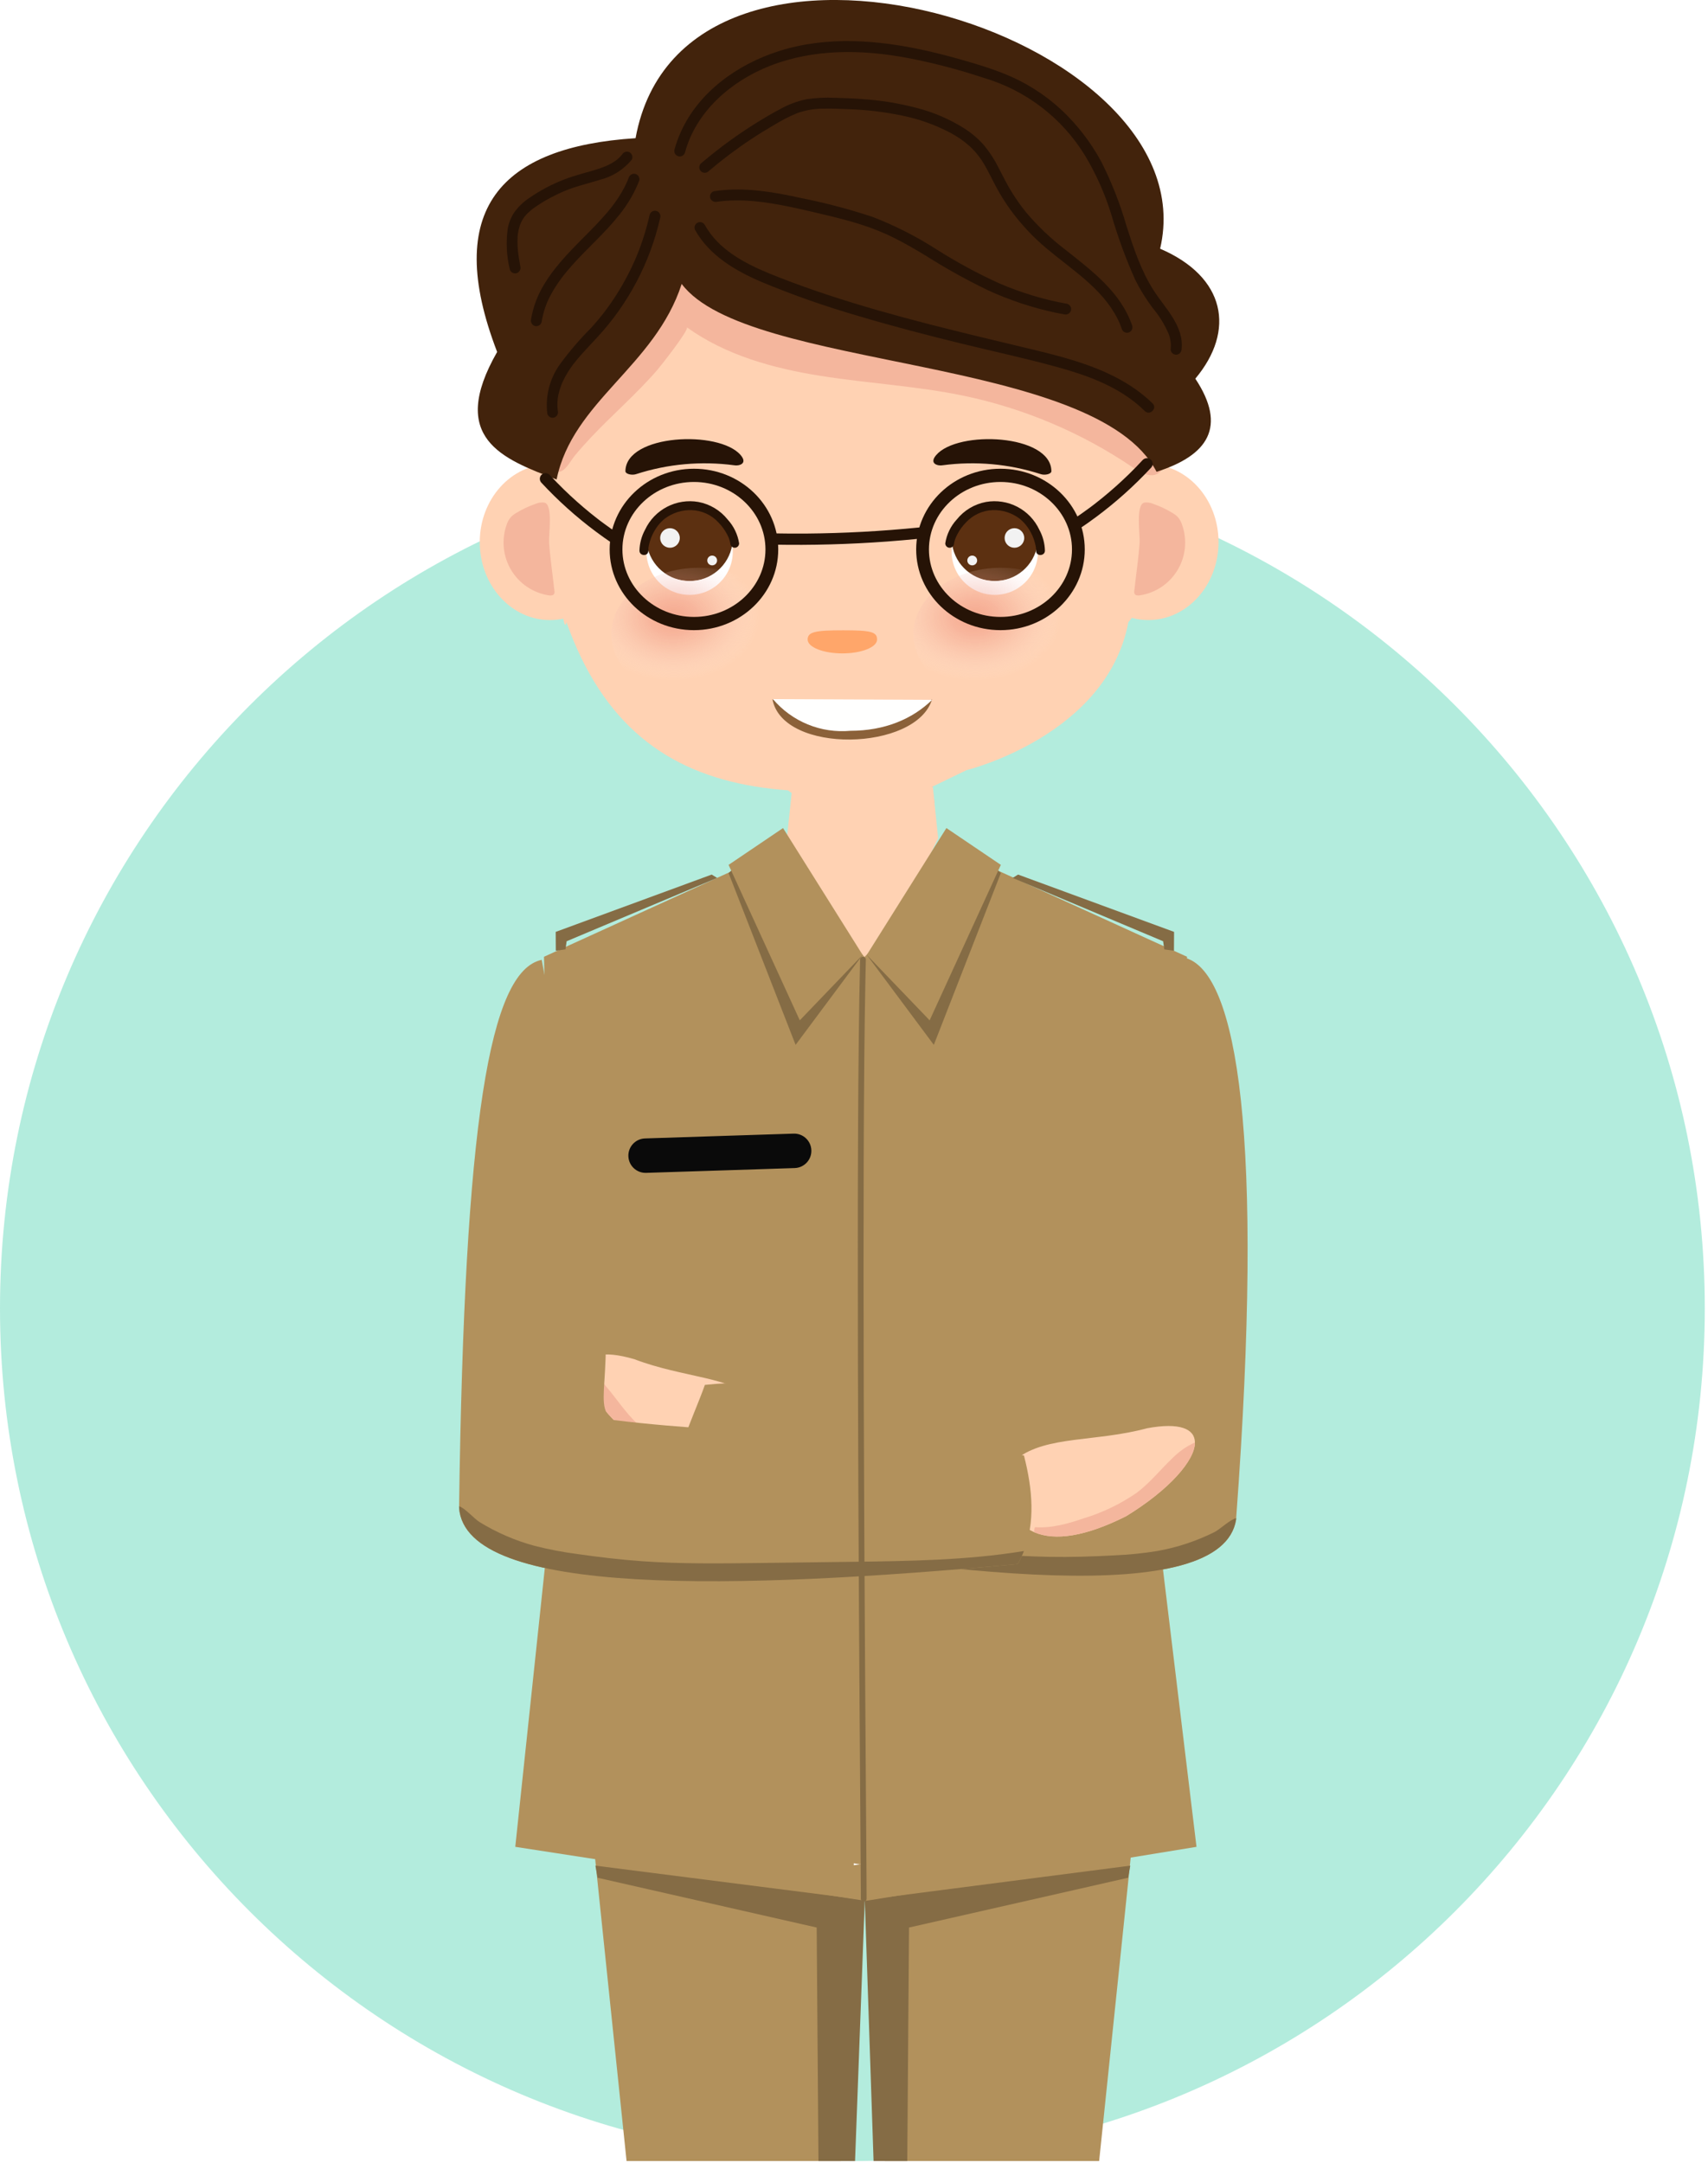 <svg width="346" height="438" viewBox="0 0 346 438" fill="none" xmlns="http://www.w3.org/2000/svg">
<g clip-path="url(#clip0_4780_6039)">
<path d="M172.674 437.639C268.039 437.639 345.348 360.33 345.348 264.965C345.348 169.6 268.039 92.291 172.674 92.291C77.309 92.291 0 169.6 0 264.965C0 360.33 77.309 437.639 172.674 437.639Z" fill="#03BF8C" fill-opacity="0.3"/>
<path d="M160.458 160.397L160.325 162.785C169.549 173.022 179.179 173.671 189.314 162.585L188.825 159.119L160.458 160.397Z" fill="#F4B69D"/>
<path d="M246.844 109.786C246.844 118.504 240.476 125.57 232.619 125.57C231.491 125.571 230.368 125.423 229.279 125.13C229.061 125.43 228.827 125.71 228.579 125.991C224.253 149.005 195.787 155.969 195.787 155.969L184.933 161.219C184.099 162.673 166.043 165.104 159.601 160.05C157.286 159.883 155.043 159.619 152.874 159.259C134.966 156.301 122.074 146.636 114.743 125.992C114.579 126.955 114.349 126.573 114.096 125.292C113.213 125.479 112.313 125.573 111.411 125.573C103.554 125.573 97.186 118.507 97.186 109.789C97.186 101.071 103.554 94.005 111.411 94.005C111.86 94.005 112.309 94.028 112.756 94.075C112.798 94.078 112.84 94.084 112.881 94.091C113.01 94.179 113.114 94.3 113.181 94.442C113.204 94.342 113.232 94.242 113.255 94.142C121.334 61.229 129.172 52.09 171.655 52.02C214.19 51.946 221.996 61.249 230.083 94.255C230.915 94.092 231.76 94.01 232.608 94.01C240.476 94.002 246.844 101.068 246.844 109.786Z" fill="#FFD2B3"/>
<path d="M139.697 117.662C144.466 117.662 148.332 114.382 148.332 110.335C148.332 106.288 144.466 103.008 139.697 103.008C134.928 103.008 131.062 106.288 131.062 110.335C131.062 114.382 134.928 117.662 139.697 117.662Z" fill="#5C3011"/>
<path d="M139.698 117.662C137.623 117.665 135.615 116.929 134.032 115.587C132.45 114.245 131.397 112.383 131.062 110.335C130.86 111.585 130.933 112.864 131.274 114.084C131.615 115.304 132.217 116.435 133.038 117.399C133.859 118.363 134.88 119.137 136.03 119.668C137.18 120.199 138.431 120.474 139.697 120.474C140.964 120.474 142.215 120.199 143.365 119.668C144.515 119.137 145.535 118.363 146.357 117.399C147.178 116.435 147.78 115.304 148.121 114.084C148.462 112.864 148.535 111.585 148.333 110.335C147.998 112.383 146.945 114.244 145.363 115.587C143.781 116.929 141.773 117.665 139.698 117.662Z" fill="white"/>
<path d="M131.336 111.534C131.332 111.352 131.339 111.17 131.357 110.989C131.381 110.708 131.334 111.078 131.373 110.858C131.398 110.721 131.421 110.583 131.45 110.447C131.583 109.829 131.771 109.224 132.012 108.64C132.022 108.608 132.036 108.578 132.052 108.549C132.086 108.472 132.121 108.395 132.152 108.319C132.239 108.136 132.33 107.956 132.426 107.778C132.613 107.432 132.819 107.096 133.044 106.773C133.499 106.132 134.037 105.554 134.644 105.054C136.206 103.864 138.13 103.247 140.093 103.305C141.118 103.34 142.125 103.578 143.058 104.005C143.99 104.431 144.829 105.038 145.526 105.79C146.223 106.5 146.812 107.309 147.274 108.19C147.375 108.381 147.469 108.575 147.557 108.772C147.552 108.76 147.586 108.837 147.632 108.956C147.666 109.044 147.698 109.133 147.732 109.222C147.788 109.386 147.838 109.551 147.878 109.722C147.899 109.808 147.912 109.896 147.933 109.982C147.967 110.125 147.918 109.8 147.94 110.041C147.946 110.276 148.043 110.5 148.209 110.665C148.376 110.831 148.6 110.927 148.835 110.932C149.071 110.931 149.298 110.836 149.465 110.67C149.632 110.503 149.728 110.277 149.73 110.041C149.449 108.235 148.64 106.553 147.403 105.208C145.918 103.351 143.815 102.089 141.477 101.652C139.31 101.274 137.078 101.619 135.126 102.634C133.174 103.65 131.611 105.279 130.677 107.271C129.963 108.582 129.572 110.045 129.537 111.538C129.58 112.682 131.369 112.687 131.326 111.538L131.336 111.534Z" fill="#261306"/>
<path d="M135.722 110.928C136.82 110.928 137.71 110.042 137.71 108.948C137.71 107.854 136.82 106.968 135.722 106.968C134.624 106.968 133.734 107.854 133.734 108.948C133.734 110.042 134.624 110.928 135.722 110.928Z" fill="#F2F2F2"/>
<path d="M144.27 114.493C144.819 114.493 145.264 114.05 145.264 113.503C145.264 112.956 144.819 112.513 144.27 112.513C143.721 112.513 143.276 112.956 143.276 113.503C143.276 114.05 143.721 114.493 144.27 114.493Z" fill="#F2F2F2"/>
<path d="M126.694 95.402C126.685 96.025 128.046 96.302 128.866 96.017C135.282 93.942 142.082 93.331 148.766 94.228C149.604 94.392 151.566 93.961 150.046 92.172C145.696 87.052 126.802 87.902 126.694 95.402Z" fill="#261306"/>
<path d="M201.522 117.662C206.291 117.662 210.157 114.382 210.157 110.335C210.157 106.288 206.291 103.008 201.522 103.008C196.753 103.008 192.887 106.288 192.887 110.335C192.887 114.382 196.753 117.662 201.522 117.662Z" fill="#5C3011"/>
<path d="M201.523 117.662C203.598 117.664 205.607 116.928 207.189 115.584C208.77 114.241 209.822 112.378 210.156 110.33C210.358 111.58 210.286 112.86 209.945 114.08C209.604 115.3 209.002 116.431 208.181 117.396C207.36 118.36 206.339 119.135 205.189 119.666C204.039 120.197 202.788 120.472 201.521 120.472C200.254 120.472 199.003 120.197 197.853 119.666C196.703 119.135 195.682 118.36 194.861 117.396C194.04 116.431 193.438 115.3 193.097 114.08C192.756 112.86 192.684 111.58 192.886 110.33C193.22 112.379 194.273 114.242 195.855 115.585C197.438 116.929 199.447 117.665 201.523 117.662Z" fill="white"/>
<path d="M209.884 111.534C209.888 111.352 209.881 111.17 209.863 110.989C209.839 110.708 209.887 111.078 209.847 110.858C209.822 110.721 209.799 110.583 209.77 110.447C209.637 109.829 209.449 109.224 209.208 108.64C209.198 108.608 209.184 108.578 209.168 108.549C209.134 108.472 209.099 108.395 209.063 108.319C208.977 108.136 208.886 107.956 208.79 107.778C208.603 107.432 208.397 107.096 208.172 106.773C207.716 106.132 207.178 105.554 206.572 105.054C205.009 103.864 203.086 103.247 201.123 103.305C200.098 103.34 199.091 103.578 198.158 104.005C197.226 104.431 196.387 105.038 195.69 105.79C194.993 106.5 194.404 107.309 193.942 108.19C193.841 108.381 193.747 108.575 193.658 108.772C193.663 108.76 193.629 108.837 193.583 108.956C193.549 109.044 193.516 109.133 193.483 109.222C193.427 109.386 193.378 109.551 193.337 109.722C193.316 109.808 193.302 109.896 193.282 109.982C193.248 110.125 193.297 109.8 193.275 110.041C193.268 110.276 193.172 110.499 193.005 110.665C192.839 110.831 192.615 110.926 192.38 110.932C192.144 110.93 191.918 110.836 191.751 110.669C191.583 110.503 191.488 110.277 191.486 110.041C191.766 108.235 192.576 106.553 193.813 105.208C195.298 103.351 197.401 102.089 199.739 101.652C201.906 101.274 204.138 101.619 206.09 102.634C208.041 103.65 209.605 105.279 210.539 107.271C211.253 108.582 211.644 110.045 211.679 111.538C211.636 112.682 209.846 112.687 209.89 111.538L209.884 111.534Z" fill="#261306"/>
<path d="M205.498 110.928C206.596 110.928 207.486 110.042 207.486 108.948C207.486 107.854 206.596 106.968 205.498 106.968C204.4 106.968 203.51 107.854 203.51 108.948C203.51 110.042 204.4 110.928 205.498 110.928Z" fill="#F2F2F2"/>
<path d="M196.95 114.493C197.499 114.493 197.944 114.05 197.944 113.503C197.944 112.956 197.499 112.513 196.95 112.513C196.401 112.513 195.956 112.956 195.956 113.503C195.956 114.05 196.401 114.493 196.95 114.493Z" fill="#F2F2F2"/>
<path d="M212.989 95.402C212.998 96.025 211.637 96.302 210.818 96.017C204.401 93.942 197.602 93.331 190.918 94.228C190.08 94.392 188.118 93.961 189.638 92.172C193.986 87.052 212.88 87.902 212.989 95.402Z" fill="#261306"/>
<path opacity="0.59" d="M141.581 141.87C151.383 141.87 159.329 135.85 159.329 128.424C159.329 120.998 151.383 114.978 141.581 114.978C131.779 114.978 123.833 120.998 123.833 128.424C123.833 135.85 131.779 141.87 141.581 141.87Z" fill="url(#paint0_radial_4780_6039)"/>
<path opacity="0.59" d="M202.77 141.87C212.572 141.87 220.518 135.85 220.518 128.424C220.518 120.998 212.572 114.978 202.77 114.978C192.968 114.978 185.022 120.998 185.022 128.424C185.022 135.85 192.968 141.87 202.77 141.87Z" fill="url(#paint1_radial_4780_6039)"/>
<path d="M177.675 129.515C177.675 131.065 174.526 132.321 170.642 132.321C166.758 132.321 163.609 131.064 163.609 129.515C163.609 127.966 165.153 127.644 170.809 127.644C176.465 127.644 177.675 127.965 177.675 129.515Z" fill="#FFA66A"/>
<path d="M188.824 141.582L188.787 141.613C182.487 146.996 174.113 148.295 166.387 146.752C165.413 146.568 164.453 146.311 163.517 145.985C161.721 145.327 160.065 144.337 158.635 143.066C157.945 142.528 157.223 142.032 156.473 141.582C158.518 152.825 185.734 152.164 188.824 141.582Z" fill="#8B6139"/>
<path d="M112.311 119.656C112.353 119.86 112.333 120.072 112.253 120.264C112.061 120.618 111.561 120.626 111.163 120.564C109.595 120.321 108.1 119.736 106.784 118.851C105.468 117.965 104.362 116.801 103.547 115.44C102.731 114.079 102.225 112.556 102.065 110.978C101.904 109.399 102.093 107.805 102.618 106.308C102.802 105.71 103.108 105.157 103.518 104.685C103.827 104.378 104.174 104.114 104.552 103.898C105.807 103.126 107.143 102.495 108.537 102.017C109.094 101.776 109.708 101.698 110.308 101.792C112.065 102.217 111.124 108.343 111.232 109.883C111.46 113.154 111.962 116.398 112.311 119.656Z" fill="#F4B69D"/>
<path d="M229.782 119.656C229.74 119.86 229.76 120.072 229.84 120.264C230.033 120.618 230.532 120.626 230.93 120.564C232.498 120.321 233.993 119.737 235.31 118.851C236.626 117.966 237.731 116.801 238.547 115.441C239.363 114.08 239.869 112.556 240.029 110.978C240.19 109.399 240.001 107.805 239.476 106.308C239.292 105.71 238.986 105.158 238.576 104.685C238.267 104.378 237.92 104.114 237.542 103.898C236.287 103.126 234.951 102.495 233.557 102.017C233 101.776 232.386 101.698 231.786 101.792C230.029 102.217 230.97 108.343 230.862 109.883C230.633 113.154 230.131 116.398 229.782 119.656Z" fill="#F4B69D"/>
<path d="M156.584 141.582L188.824 141.73C184.812 145.644 179.198 147.987 172.265 147.997C169.328 148.266 166.37 147.823 163.64 146.707C160.911 145.59 158.49 143.832 156.584 141.582Z" fill="#FFFFFE"/>
<path d="M139.134 66.276C147.01 71.959 156.677 74.602 166.269 76.124C175.861 77.646 185.611 78.159 195.122 80.124C207.446 82.684 219.147 87.641 229.56 94.713C231.139 95.787 233.282 96.913 234.795 95.749C236.361 94.543 235.703 92.055 234.736 90.331C229.052 80.2 218.054 74.14 206.936 70.757C195.818 67.374 184.145 66.147 173.018 62.808C161.674 59.408 151.002 53.833 139.43 51.308C136.408 50.649 133.207 50.208 130.261 51.152C127.646 52.166 125.303 53.776 123.417 55.852C118.306 60.861 113.942 66.577 110.456 72.826C108.656 76.058 107.056 79.647 107.464 83.326C107.701 84.89 108.12 86.421 108.713 87.887C109.392 89.772 110.475 96.424 113.463 95.517C114.724 95.134 115.604 93.3 116.393 92.335C117.427 91.073 118.516 89.858 119.634 88.671C124.041 83.995 128.934 79.791 133.146 74.928C133.741 74.246 139.717 66.695 139.134 66.276Z" fill="#F4B69D"/>
<path d="M112.757 97.1C115.976 81.257 132.681 74.226 138.093 57.5C151.376 75.209 221.971 71.766 234.293 95.544C244.702 92.233 248.607 86.439 242.145 76.685C250.329 66.921 248.271 56.069 235.012 50.367C245.343 6.34 138.479 -25.401 128.75 27.985C101.517 29.744 89.577 42.336 100.709 71.274C90.714 88.736 101.737 92.917 112.757 97.1Z" fill="#42230C"/>
<path d="M140.828 46.61C143.714 51.754 148.995 54.844 154.26 57.098C160.688 59.771 167.262 62.078 173.95 64.01C180.771 66.054 187.666 67.839 194.581 69.538C201.16 71.155 207.804 72.569 214.334 74.379C219.982 75.944 225.729 78.003 230.298 81.791C230.857 82.258 231.397 82.744 231.917 83.25C232.938 84.25 234.505 82.681 233.482 81.685C229.104 77.417 223.458 74.862 217.689 73.058C214.801 72.158 211.862 71.426 208.921 70.719C205.463 69.888 202.003 69.065 198.546 68.228C191.624 66.551 184.715 64.818 177.868 62.853C171.021 60.888 164.258 58.697 157.634 56.104C152.613 54.139 147.124 51.665 143.851 47.223C143.445 46.67 143.074 46.093 142.739 45.494C142.585 45.252 142.344 45.08 142.065 45.012C141.787 44.945 141.493 44.988 141.246 45.133C140.998 45.277 140.816 45.512 140.738 45.787C140.66 46.063 140.692 46.358 140.827 46.611L140.828 46.61Z" fill="#261306"/>
<path d="M131.603 43.5C130.959 46.383 130.067 49.205 128.938 51.935C128.945 51.918 128.813 52.235 128.873 52.091C128.933 51.947 128.799 52.263 128.806 52.246C128.739 52.406 128.67 52.565 128.599 52.724C128.445 53.073 128.287 53.421 128.126 53.768C127.817 54.429 127.495 55.083 127.158 55.731C126.477 57.041 125.742 58.32 124.951 59.569C124.16 60.818 123.317 62.029 122.422 63.203L122.295 63.369C122.431 63.192 122.221 63.464 122.213 63.474C122.106 63.611 121.998 63.747 121.89 63.883C121.651 64.182 121.41 64.477 121.165 64.77C120.686 65.344 120.194 65.907 119.689 66.458C117.432 68.722 115.349 71.154 113.458 73.732C111.358 76.639 110.434 80.233 110.871 83.793C110.95 84.076 111.138 84.315 111.393 84.46C111.648 84.605 111.95 84.643 112.233 84.566C112.512 84.481 112.747 84.292 112.891 84.039C113.035 83.786 113.076 83.487 113.006 83.204C113.006 83.183 112.957 82.837 112.985 83.079C112.977 83.009 112.969 82.939 112.962 82.869C112.945 82.694 112.932 82.519 112.925 82.344C112.909 81.96 112.915 81.575 112.943 81.191C112.955 81.016 112.973 80.842 112.993 80.668C112.965 80.912 113.008 80.568 113.012 80.546C113.023 80.477 113.035 80.408 113.047 80.338C113.114 79.957 113.2 79.579 113.305 79.205C113.4 78.863 113.508 78.525 113.629 78.192C113.69 78.024 113.755 77.859 113.82 77.692C113.948 77.366 113.732 77.882 113.874 77.562C113.918 77.462 113.961 77.362 114.006 77.269C114.321 76.588 114.68 75.928 115.08 75.293C115.271 74.988 115.471 74.688 115.68 74.393C115.786 74.242 115.894 74.092 116.004 73.944C116.069 73.855 116.136 73.767 116.204 73.678C116.234 73.633 116.268 73.591 116.304 73.551C116.782 72.941 117.283 72.351 117.797 71.769C118.828 70.605 119.909 69.488 120.961 68.344C127.285 61.524 131.695 53.154 133.744 44.082C133.783 43.942 133.793 43.795 133.775 43.651C133.757 43.507 133.711 43.367 133.639 43.241C133.567 43.115 133.471 43.004 133.357 42.914C133.242 42.825 133.111 42.759 132.97 42.721C132.83 42.682 132.684 42.671 132.54 42.689C132.395 42.707 132.256 42.754 132.13 42.825C132.003 42.897 131.892 42.993 131.803 43.108C131.713 43.223 131.648 43.354 131.609 43.494L131.603 43.5Z" fill="#261306"/>
<path d="M127.358 35.999C127.311 36.125 127.262 36.251 127.212 36.377L127.136 36.564C127.015 36.864 127.19 36.447 127.11 36.625C126.993 36.885 126.878 37.146 126.754 37.403C126.507 37.915 126.24 38.417 125.954 38.909C125.375 39.892 124.737 40.838 124.044 41.744C123.915 41.915 124.005 41.796 124.032 41.76L123.907 41.92C123.813 42.039 123.718 42.158 123.623 42.277C123.442 42.501 123.259 42.723 123.074 42.943C122.702 43.385 122.322 43.818 121.934 44.243C121.156 45.104 120.352 45.943 119.534 46.768C116.262 50.098 112.834 53.345 110.374 57.356C108.964 59.578 108.015 62.06 107.581 64.656C107.511 64.939 107.552 65.238 107.696 65.491C107.839 65.745 108.075 65.933 108.354 66.018C108.637 66.093 108.938 66.054 109.193 65.909C109.447 65.765 109.635 65.526 109.716 65.245C109.884 64.126 110.166 63.028 110.556 61.966C110.601 61.842 110.648 61.718 110.697 61.595L110.77 61.41C110.77 61.42 110.89 61.119 110.828 61.267C110.776 61.39 110.858 61.199 110.87 61.167C110.897 61.107 110.923 61.046 110.951 60.986C111.012 60.853 111.075 60.717 111.139 60.58C111.382 60.069 111.645 59.569 111.928 59.08C112.503 58.089 113.137 57.134 113.828 56.221C113.909 56.112 113.991 56.004 114.074 55.897C113.953 56.054 114.089 55.877 114.12 55.839L114.246 55.679C114.425 55.452 114.608 55.227 114.793 55.004C115.163 54.557 115.541 54.118 115.928 53.686C119.006 50.234 122.536 47.201 125.41 43.564C127.124 41.463 128.502 39.109 129.494 36.586C129.571 36.303 129.533 36.001 129.388 35.746C129.243 35.491 129.003 35.304 128.721 35.225C128.438 35.155 128.139 35.196 127.886 35.34C127.632 35.484 127.444 35.719 127.359 35.998L127.358 35.999Z" fill="#261306"/>
<path d="M126.048 31.254C125.874 31.487 126.148 31.145 126.028 31.279C125.989 31.324 125.953 31.371 125.914 31.416C125.828 31.517 125.739 31.617 125.648 31.716C125.466 31.906 125.275 32.087 125.074 32.258C125.019 32.305 124.963 32.351 124.906 32.397C124.879 32.419 124.729 32.53 124.846 32.445C124.984 32.345 124.746 32.512 124.746 32.515L124.603 32.615C124.386 32.765 124.162 32.905 123.934 33.036C123.706 33.167 123.467 33.293 123.228 33.409C123.121 33.461 123.013 33.512 122.904 33.561L122.74 33.634C122.505 33.742 122.893 33.574 122.672 33.664C122.164 33.871 121.648 34.056 121.126 34.225C118.866 34.955 116.549 35.461 114.333 36.331C111.812 37.3 109.415 38.568 107.194 40.106C106.055 40.863 105.058 41.813 104.246 42.914C103.564 43.912 103.094 45.041 102.867 46.229C102.472 49.005 102.61 51.832 103.274 54.557C103.353 54.839 103.541 55.079 103.796 55.224C104.051 55.368 104.353 55.407 104.636 55.33C104.915 55.245 105.151 55.057 105.294 54.804C105.438 54.55 105.479 54.252 105.409 53.969C105.3 53.384 105.196 52.799 105.109 52.212C105.088 52.079 105.068 51.945 105.049 51.812C105.04 51.746 105.03 51.68 105.021 51.612C105.053 51.836 105.021 51.612 105.014 51.558C104.976 51.259 104.943 50.959 104.914 50.658C104.86 50.081 104.828 49.501 104.828 48.922C104.828 48.629 104.836 48.335 104.853 48.042C104.861 47.913 104.871 47.784 104.882 47.655C104.888 47.591 104.894 47.527 104.901 47.463C104.901 47.431 104.949 47.112 104.909 47.376C104.989 46.811 105.119 46.254 105.295 45.712C105.335 45.593 105.378 45.474 105.423 45.357C105.445 45.298 105.469 45.24 105.493 45.182C105.476 45.225 105.409 45.382 105.493 45.182C105.617 44.924 105.745 44.67 105.893 44.425C105.968 44.301 106.047 44.179 106.13 44.06C106.178 43.991 106.23 43.924 106.276 43.86C106.248 43.897 106.156 44.005 106.294 43.838C106.492 43.598 106.702 43.369 106.924 43.151C107.134 42.945 107.354 42.751 107.581 42.561C107.648 42.506 107.716 42.451 107.781 42.397C107.805 42.377 107.947 42.27 107.804 42.378C107.943 42.278 108.083 42.17 108.225 42.069C109.266 41.336 110.352 40.668 111.475 40.069C112.059 39.754 112.652 39.456 113.254 39.176C113.521 39.051 113.79 38.93 114.061 38.813L114.234 38.738L114.357 38.687C114.528 38.616 114.699 38.547 114.87 38.48C117.045 37.622 119.315 37.113 121.539 36.41C124.054 35.779 126.303 34.363 127.959 32.368C128.106 32.114 128.147 31.812 128.072 31.528C127.997 31.245 127.812 31.002 127.559 30.854C127.303 30.714 127.004 30.678 126.722 30.752C126.44 30.827 126.198 31.006 126.044 31.254H126.048Z" fill="#261306"/>
<path d="M138.751 30.917C140.994 22.545 148.161 16.396 156.005 13.324C164.955 9.824 174.742 9.998 184.061 11.776C189.223 12.777 194.315 14.113 199.303 15.776C207.854 18.299 215.162 23.91 219.809 31.518C222.082 35.3 223.881 39.347 225.164 43.569C226.459 48.021 228.056 52.38 229.944 56.615C230.956 58.644 232.153 60.577 233.518 62.388C234.904 64.026 236.023 65.873 236.835 67.859C237.147 68.78 237.254 69.758 237.148 70.725C237.15 71.018 237.267 71.298 237.474 71.506C237.682 71.713 237.962 71.83 238.255 71.832C238.547 71.826 238.825 71.707 239.031 71.501C239.237 71.294 239.356 71.016 239.362 70.725C239.876 65.982 235.975 62.392 233.647 58.725C231.127 54.753 229.647 50.264 228.216 45.817C226.918 41.296 225.197 36.907 223.075 32.709C220.967 28.819 218.25 25.291 215.028 22.259C211.604 19.083 207.617 16.576 203.272 14.866C200.807 13.881 198.265 13.102 195.718 12.366C193.118 11.611 190.505 10.913 187.866 10.316C178.011 8.087 167.514 7.232 157.751 10.363C149.417 13.036 141.6 18.563 137.922 26.719C137.392 27.886 136.957 29.094 136.622 30.331C136.559 30.609 136.606 30.9 136.753 31.144C136.899 31.389 137.134 31.567 137.409 31.643C137.683 31.718 137.976 31.685 138.227 31.55C138.478 31.416 138.668 31.19 138.756 30.919L138.751 30.917Z" fill="#261306"/>
<path d="M143.546 34.67C146.295 32.328 149.184 30.156 152.196 28.165C153.697 27.172 155.228 26.225 156.787 25.323C158.266 24.41 159.814 23.615 161.418 22.945C163.126 22.319 164.932 22 166.751 22.004C168.563 21.972 170.381 22.035 172.191 22.121C175.739 22.255 179.27 22.685 182.747 23.407C186.151 24.1 189.439 25.272 192.514 26.887C193.909 27.624 195.211 28.524 196.392 29.57C197.613 30.695 198.653 32.003 199.473 33.447C200.366 34.981 201.107 36.596 201.958 38.153C202.784 39.664 203.705 41.121 204.716 42.515C206.812 45.39 209.251 47.999 211.978 50.285C217.112 54.614 223.252 58.361 226.378 64.535C226.713 65.195 226.999 65.879 227.233 66.581C227.317 66.861 227.505 67.097 227.759 67.241C228.013 67.385 228.312 67.425 228.595 67.354C228.877 67.274 229.116 67.086 229.26 66.831C229.405 66.576 229.443 66.275 229.368 65.992C227.068 59.163 221.148 54.8 215.733 50.502C212.85 48.296 210.213 45.785 207.87 43.012C206.766 41.652 205.755 40.218 204.846 38.72C203.924 37.212 203.146 35.632 202.332 34.064C201.516 32.402 200.509 30.84 199.332 29.411C198.213 28.143 196.928 27.033 195.511 26.111C192.476 24.172 189.15 22.731 185.659 21.845C182.063 20.904 178.386 20.308 174.677 20.064C172.842 19.925 171.003 19.848 169.164 19.81C167.206 19.713 165.242 19.814 163.304 20.11C161.462 20.5 159.689 21.168 158.048 22.091C156.415 22.951 154.821 23.891 153.254 24.864C150.072 26.845 147.013 29.015 144.092 31.364C143.38 31.935 142.677 32.517 141.982 33.11C141.777 33.319 141.662 33.6 141.662 33.892C141.662 34.185 141.777 34.466 141.982 34.675C142.192 34.877 142.473 34.99 142.765 34.99C143.056 34.99 143.337 34.877 143.547 34.675L143.546 34.67Z" fill="#261306"/>
<path d="M145.23 40.861C150.139 40.161 155.223 40.886 160.078 41.9C162.551 42.416 165.011 43 167.468 43.59C169.9 44.173 172.326 44.79 174.705 45.566C176.969 46.293 179.173 47.196 181.297 48.266C183.442 49.345 185.516 50.559 187.572 51.798C191.599 54.353 195.77 56.673 200.065 58.747C204.465 60.776 209.076 62.311 213.815 63.322C214.404 63.445 214.994 63.558 215.586 63.661C215.869 63.732 216.168 63.692 216.422 63.548C216.676 63.404 216.864 63.167 216.948 62.888C217.023 62.605 216.984 62.304 216.839 62.049C216.695 61.795 216.456 61.607 216.175 61.526C213.808 61.107 211.467 60.547 209.167 59.848C208.016 59.499 206.876 59.117 205.747 58.704C205.182 58.498 204.62 58.284 204.061 58.062C203.515 57.845 203.016 57.641 202.539 57.435C198.135 55.442 193.876 53.142 189.793 50.554C185.682 47.906 181.312 45.684 176.751 43.923C171.947 42.333 167.049 41.045 162.084 40.066C157.054 38.957 151.871 38.061 146.703 38.484C146.013 38.541 145.327 38.625 144.641 38.722C144.358 38.801 144.118 38.988 143.973 39.243C143.829 39.499 143.791 39.801 143.868 40.084C143.954 40.362 144.143 40.597 144.396 40.741C144.649 40.884 144.947 40.926 145.23 40.857V40.861Z" fill="#261306"/>
<path d="M233.164 94.735C229.793 98.362 226.099 101.676 222.128 104.635C221.016 105.466 219.883 106.269 218.728 107.043C218.461 107.194 218.146 107.236 217.849 107.16C217.552 107.084 217.296 106.895 217.135 106.634C216.987 106.371 216.948 106.06 217.026 105.769C217.104 105.477 217.293 105.228 217.553 105.074C218.563 104.396 219.557 103.696 220.536 102.974C220.769 102.802 221.002 102.629 221.236 102.455L221.461 102.283L221.828 102.001C222.315 101.623 222.798 101.239 223.277 100.85C225.144 99.331 226.94 97.731 228.667 96.05C229.645 95.097 230.597 94.119 231.524 93.117C231.745 92.905 232.04 92.786 232.347 92.786C232.654 92.786 232.948 92.905 233.17 93.117C233.382 93.332 233.501 93.621 233.501 93.923C233.501 94.225 233.382 94.515 233.17 94.73L233.164 94.735Z" fill="#261306"/>
<path d="M140.576 94.925C131.146 94.925 123.501 102.242 123.501 111.27C123.501 120.298 131.146 127.615 140.576 127.615C150.006 127.615 157.651 120.297 157.651 111.27C157.651 102.243 150.006 94.925 140.576 94.925ZM140.576 124.936C132.587 124.936 126.088 118.805 126.088 111.27C126.088 103.735 132.588 97.604 140.576 97.604C148.564 97.604 155.064 103.735 155.064 111.27C155.064 118.805 148.564 124.936 140.576 124.936Z" fill="#261306"/>
<path d="M202.67 94.925C193.24 94.925 185.595 102.242 185.595 111.27C185.595 120.298 193.24 127.615 202.67 127.615C212.1 127.615 219.745 120.297 219.745 111.27C219.745 102.243 212.096 94.925 202.67 94.925ZM202.67 124.936C194.681 124.936 188.182 118.805 188.182 111.27C188.182 103.735 194.682 97.604 202.67 97.604C210.658 97.604 217.158 103.735 217.158 111.27C217.158 118.805 210.655 124.936 202.67 124.936Z" fill="#261306"/>
<path d="M109.692 97.776C113.063 101.403 116.757 104.717 120.728 107.676C121.84 108.507 122.973 109.31 124.128 110.084C124.395 110.235 124.71 110.277 125.007 110.201C125.304 110.124 125.56 109.936 125.721 109.675C125.869 109.412 125.908 109.101 125.83 108.81C125.752 108.518 125.563 108.269 125.303 108.115C124.293 107.438 123.299 106.738 122.32 106.015C122.087 105.843 121.854 105.67 121.62 105.496C121.762 105.603 121.42 105.344 121.395 105.324L121.028 105.042C120.54 104.664 120.057 104.28 119.579 103.891C117.712 102.372 115.916 100.772 114.189 99.091C113.211 98.138 112.259 97.16 111.332 96.158C111.11 95.946 110.816 95.827 110.509 95.827C110.202 95.827 109.907 95.946 109.686 96.158C109.474 96.373 109.355 96.663 109.355 96.964C109.355 97.266 109.474 97.556 109.686 97.771L109.692 97.776Z" fill="#261306"/>
<path d="M156.762 110.298C164.417 110.44 172.068 110.229 179.714 109.666C181.889 109.504 184.062 109.315 186.233 109.097C186.536 109.093 186.827 108.973 187.044 108.76C187.26 108.548 187.387 108.26 187.397 107.957C187.391 107.652 187.265 107.362 187.048 107.149C186.83 106.936 186.538 106.816 186.233 106.816C178.616 107.58 170.974 107.993 163.306 108.054C161.125 108.07 158.943 108.058 156.762 108.017C156.609 108.012 156.457 108.038 156.315 108.094C156.173 108.149 156.043 108.232 155.933 108.339C155.824 108.445 155.737 108.572 155.677 108.713C155.618 108.854 155.587 109.005 155.587 109.157C155.587 109.31 155.618 109.461 155.677 109.602C155.737 109.742 155.824 109.87 155.933 109.976C156.043 110.082 156.173 110.166 156.315 110.221C156.457 110.276 156.609 110.302 156.762 110.298Z" fill="#261306"/>
<path d="M119.452 365.786L144.132 603.025H167.05L171.457 381.602L119.452 365.786Z" fill="#B2915C"/>
<path d="M121.053 380.269L165.441 390.352L167.051 603.022L175.184 384.774L120.622 377.82L121.053 380.269Z" fill="#856C45"/>
<path d="M230.136 365.786L205.456 603.025H182.538L178.131 381.602L230.136 365.786Z" fill="#B2915C"/>
<path d="M228.535 380.269L184.147 390.352L182.537 603.022L175.183 384.774L228.966 377.82L228.535 380.269Z" fill="#856C45"/>
<path d="M159.396 169.883L160.457 159.8L188.982 159.4L190.043 169.749L175.449 199.866L159.396 169.883Z" fill="#FFD2B3"/>
<path d="M233.139 297.537L242.382 374.009L176.633 384.75L175.333 384.937L174.025 384.75L104.382 374.009L112.563 296.826L110.199 193.759L155.662 173.045L175.14 193.798L195.001 173.045L240.464 193.759L233.139 297.537Z" fill="#B2915C"/>
<path d="M118.555 277.14C118.168 280.731 122.747 287.191 130.903 293.396C138.603 298.296 144.71 299.896 149.125 298.502C151.242 297.815 153.055 296.416 154.256 294.542L154.029 283.955C148.491 278.784 138.479 279.066 128.502 275.255C121.961 273.345 118.841 274.425 118.555 277.14Z" fill="#FFD2B3"/>
<path d="M118.555 277.141C118.168 280.732 122.747 287.192 130.903 293.397C138.603 298.297 144.71 299.897 149.125 298.503C149.174 298.158 149.148 297.807 149.05 297.474C145.723 297.394 142.458 296.094 139.411 294.698C135.698 293.15 132.251 291.029 129.197 288.412C126.684 286.066 124.962 283.312 122.797 280.794C121.621 279.324 120.183 278.085 118.555 277.141Z" fill="#F4B69D"/>
<path d="M135.645 306.443C135.919 307.381 136.261 308.298 136.671 309.186C192.671 319.346 247.471 325.734 250.395 307.768C250.404 307.668 250.41 307.559 250.419 307.456C256.188 229.683 250.573 197.172 240.252 194.027L228.517 249.647C219.787 276.482 226.128 284.668 220.776 287.306C192.476 288.294 168.126 277.806 142.795 280.458C140.375 287.307 133.913 300.535 135.645 306.443Z" fill="#B2915C"/>
<path d="M135.647 306.443C135.921 307.381 136.264 308.298 136.673 309.186C192.673 319.346 247.473 325.734 250.397 307.767C250.406 307.667 250.412 307.558 250.421 307.455C249.287 307.644 247.103 309.734 246.039 310.261C242.38 312.089 238.477 313.382 234.45 314.099C231.57 314.566 228.665 314.861 225.75 314.982C221.344 315.226 216.93 315.358 212.519 315.282C204.554 315.148 196.619 314.346 188.695 313.544C182.508 312.92 176.323 312.296 170.139 311.67C158.613 310.501 147.033 309.327 135.801 306.478C135.747 306.47 135.694 306.454 135.647 306.443Z" fill="#856C45"/>
<path d="M242.06 292.122C242.082 295.734 236.874 301.698 228.132 307.046C219.972 311.146 213.738 312.121 209.487 310.285C207.452 309.387 205.791 307.811 204.787 305.827L206.087 295.317C212.119 290.732 222.052 292.024 232.363 289.242C239.055 288.002 242.05 289.39 242.06 292.122Z" fill="#FFD2B3"/>
<path d="M242.06 292.123C242.082 295.735 236.874 301.699 228.132 307.047C219.972 311.147 213.738 312.122 209.487 310.285C209.473 309.937 209.534 309.591 209.666 309.269C212.984 309.526 216.366 308.562 219.537 307.481C223.388 306.317 227.033 304.555 230.337 302.26C233.074 300.18 235.066 297.615 237.477 295.329C238.793 293.986 240.347 292.899 242.06 292.123Z" fill="#F4B69D"/>
<path d="M207.423 314.106C207.068 315.017 206.646 315.9 206.16 316.749C149.489 321.956 94.334 323.51 93 305.356C93 305.256 93 305.146 93 305.043C94.078 227.063 99.182 196.61 109.738 194.383L119.889 249.383C126.231 276.883 119.195 284.483 124.296 287.576C152.396 291.044 182.425 289.891 207.426 294.754C209.244 301.785 209.667 308.372 207.423 314.106Z" fill="#B2915C"/>
<path d="M207.423 314.105C207.068 315.016 206.646 315.899 206.16 316.748C149.489 321.955 94.334 323.509 93 305.355C93 305.255 93 305.145 93 305.042C94.113 305.33 96.105 307.603 97.119 308.222C100.604 310.365 104.378 311.995 108.327 313.063C111.156 313.781 114.025 314.33 116.92 314.706C121.288 315.336 125.673 315.855 130.073 316.168C138.019 316.734 145.993 316.63 153.957 316.527C160.174 316.449 166.39 316.37 172.605 316.289C184.19 316.136 195.828 315.983 207.266 314.13C207.32 314.123 207.373 314.116 207.423 314.105Z" fill="#856C45"/>
<path d="M175.437 377.726L174.198 377.535L175.433 377.348L175.437 377.726Z" fill="white"/>
<path d="M174.199 377.539L172.956 377.73V377.352L174.199 377.539Z" fill="white"/>
<path d="M147.593 176.806L161.17 211.6L174.747 193.374L148.153 176.294L147.593 176.806Z" fill="#856C45"/>
<path d="M158.624 167.694L147.593 175.15L162.018 206.631L174.746 193.376L158.624 167.694Z" fill="#B2915C"/>
<path d="M202.748 176.806L189.171 211.601L175.594 193.375L202.188 176.295L202.748 176.806Z" fill="#856C45"/>
<path d="M191.717 167.694L202.748 175.15L188.323 206.631L175.595 193.376L191.717 167.694Z" fill="#B2915C"/>
<path d="M174.235 194.32C174.104 199.584 174.027 204.85 173.967 210.12C173.892 216.674 173.843 223.228 173.819 229.782C173.786 237.243 173.769 244.704 173.768 252.166C173.768 260.17 173.777 268.176 173.794 276.181C173.813 284.248 173.841 292.314 173.876 300.381C173.909 308.181 173.948 315.982 173.993 323.786C174.033 330.843 174.076 337.9 174.123 344.957C174.162 350.93 174.203 356.903 174.246 362.877C174.277 367.305 174.309 371.734 174.34 376.162C174.357 378.681 174.377 381.2 174.384 383.719C174.384 383.993 174.384 384.267 174.384 384.541C174.39 384.692 174.455 384.834 174.564 384.939C174.672 385.043 174.818 385.102 174.969 385.102C175.12 385.102 175.265 385.043 175.374 384.939C175.483 384.834 175.547 384.692 175.553 384.541C175.553 382.553 175.537 380.566 175.524 378.578C175.498 374.578 175.47 370.58 175.44 366.584C175.4 360.974 175.361 355.364 175.323 349.755C175.277 342.901 175.233 336.048 175.192 329.194C175.147 321.566 175.106 313.938 175.07 306.309C175.033 298.242 175.002 290.173 174.977 282.101C174.954 274.071 174.94 266.042 174.935 258.013C174.935 250.353 174.945 242.694 174.965 235.035C174.988 228.222 175.028 221.41 175.087 214.597C175.139 208.973 175.208 203.348 175.324 197.725C175.347 196.592 175.373 195.456 175.401 194.32C175.395 194.169 175.331 194.026 175.222 193.922C175.113 193.817 174.968 193.759 174.817 193.759C174.666 193.759 174.52 193.817 174.412 193.922C174.303 194.026 174.238 194.169 174.232 194.32H174.235Z" fill="#856C45"/>
<g filter="url(#filter0_d_4780_6039)">
<path d="M160.763 226.575L130.667 227.547C128.741 227.609 127.23 229.221 127.293 231.147C127.355 233.072 128.967 234.583 130.892 234.521L160.988 233.549C162.914 233.486 164.425 231.875 164.362 229.949C164.3 228.024 162.688 226.513 160.763 226.575Z" fill="#0A0A0A"/>
</g>
<path d="M112.593 192.536L112.571 188.719L144.171 177.113L145.271 177.79L114.787 190.615L114.554 192.265L112.593 192.536Z" fill="#856C45"/>
<path d="M237.816 192.536L237.838 188.719L206.238 177.113L205.138 177.79L235.622 190.615L235.855 192.265L237.816 192.536Z" fill="#856C45"/>
</g>
<defs>
<filter id="filter0_d_4780_6039" x="125.291" y="226.573" width="41.073" height="12.949" filterUnits="userSpaceOnUse" color-interpolation-filters="sRGB">
<feFlood flood-opacity="0" result="BackgroundImageFix"/>
<feColorMatrix in="SourceAlpha" type="matrix" values="0 0 0 0 0 0 0 0 0 0 0 0 0 0 0 0 0 0 127 0" result="hardAlpha"/>
<feOffset dy="3"/>
<feGaussianBlur stdDeviation="1"/>
<feColorMatrix type="matrix" values="0 0 0 0 0 0 0 0 0 0 0 0 0 0 0 0 0 0 0.502 0"/>
<feBlend mode="normal" in2="BackgroundImageFix" result="effect1_dropShadow_4780_6039"/>
<feBlend mode="normal" in="SourceGraphic" in2="effect1_dropShadow_4780_6039" result="shape"/>
</filter>
<radialGradient id="paint0_radial_4780_6039" cx="0" cy="0" r="1" gradientUnits="userSpaceOnUse" gradientTransform="translate(136.391 124.994) scale(17.516 12.885)">
<stop stop-color="#E87562" stop-opacity="0.698"/>
<stop offset="0.127" stop-color="#E87967" stop-opacity="0.675"/>
<stop offset="0.291" stop-color="#EB8777" stop-opacity="0.608"/>
<stop offset="0.475" stop-color="#EE9E90" stop-opacity="0.49"/>
<stop offset="0.674" stop-color="#F4BDB4" stop-opacity="0.333"/>
<stop offset="0.882" stop-color="#FAE5E2" stop-opacity="0.129"/>
<stop offset="1" stop-color="white" stop-opacity="0"/>
</radialGradient>
<radialGradient id="paint1_radial_4780_6039" cx="0" cy="0" r="1" gradientUnits="userSpaceOnUse" gradientTransform="translate(197.52 124.994) scale(17.516 12.885)">
<stop stop-color="#E87562" stop-opacity="0.698"/>
<stop offset="0.127" stop-color="#E87967" stop-opacity="0.675"/>
<stop offset="0.291" stop-color="#EB8777" stop-opacity="0.608"/>
<stop offset="0.475" stop-color="#EE9E90" stop-opacity="0.49"/>
<stop offset="0.674" stop-color="#F4BDB4" stop-opacity="0.333"/>
<stop offset="0.882" stop-color="#FAE5E2" stop-opacity="0.129"/>
<stop offset="1" stop-color="white" stop-opacity="0"/>
</radialGradient>
<clipPath id="clip0_4780_6039">
<rect width="345.348" height="437.64" fill="white"/>
</clipPath>
</defs>
</svg>
